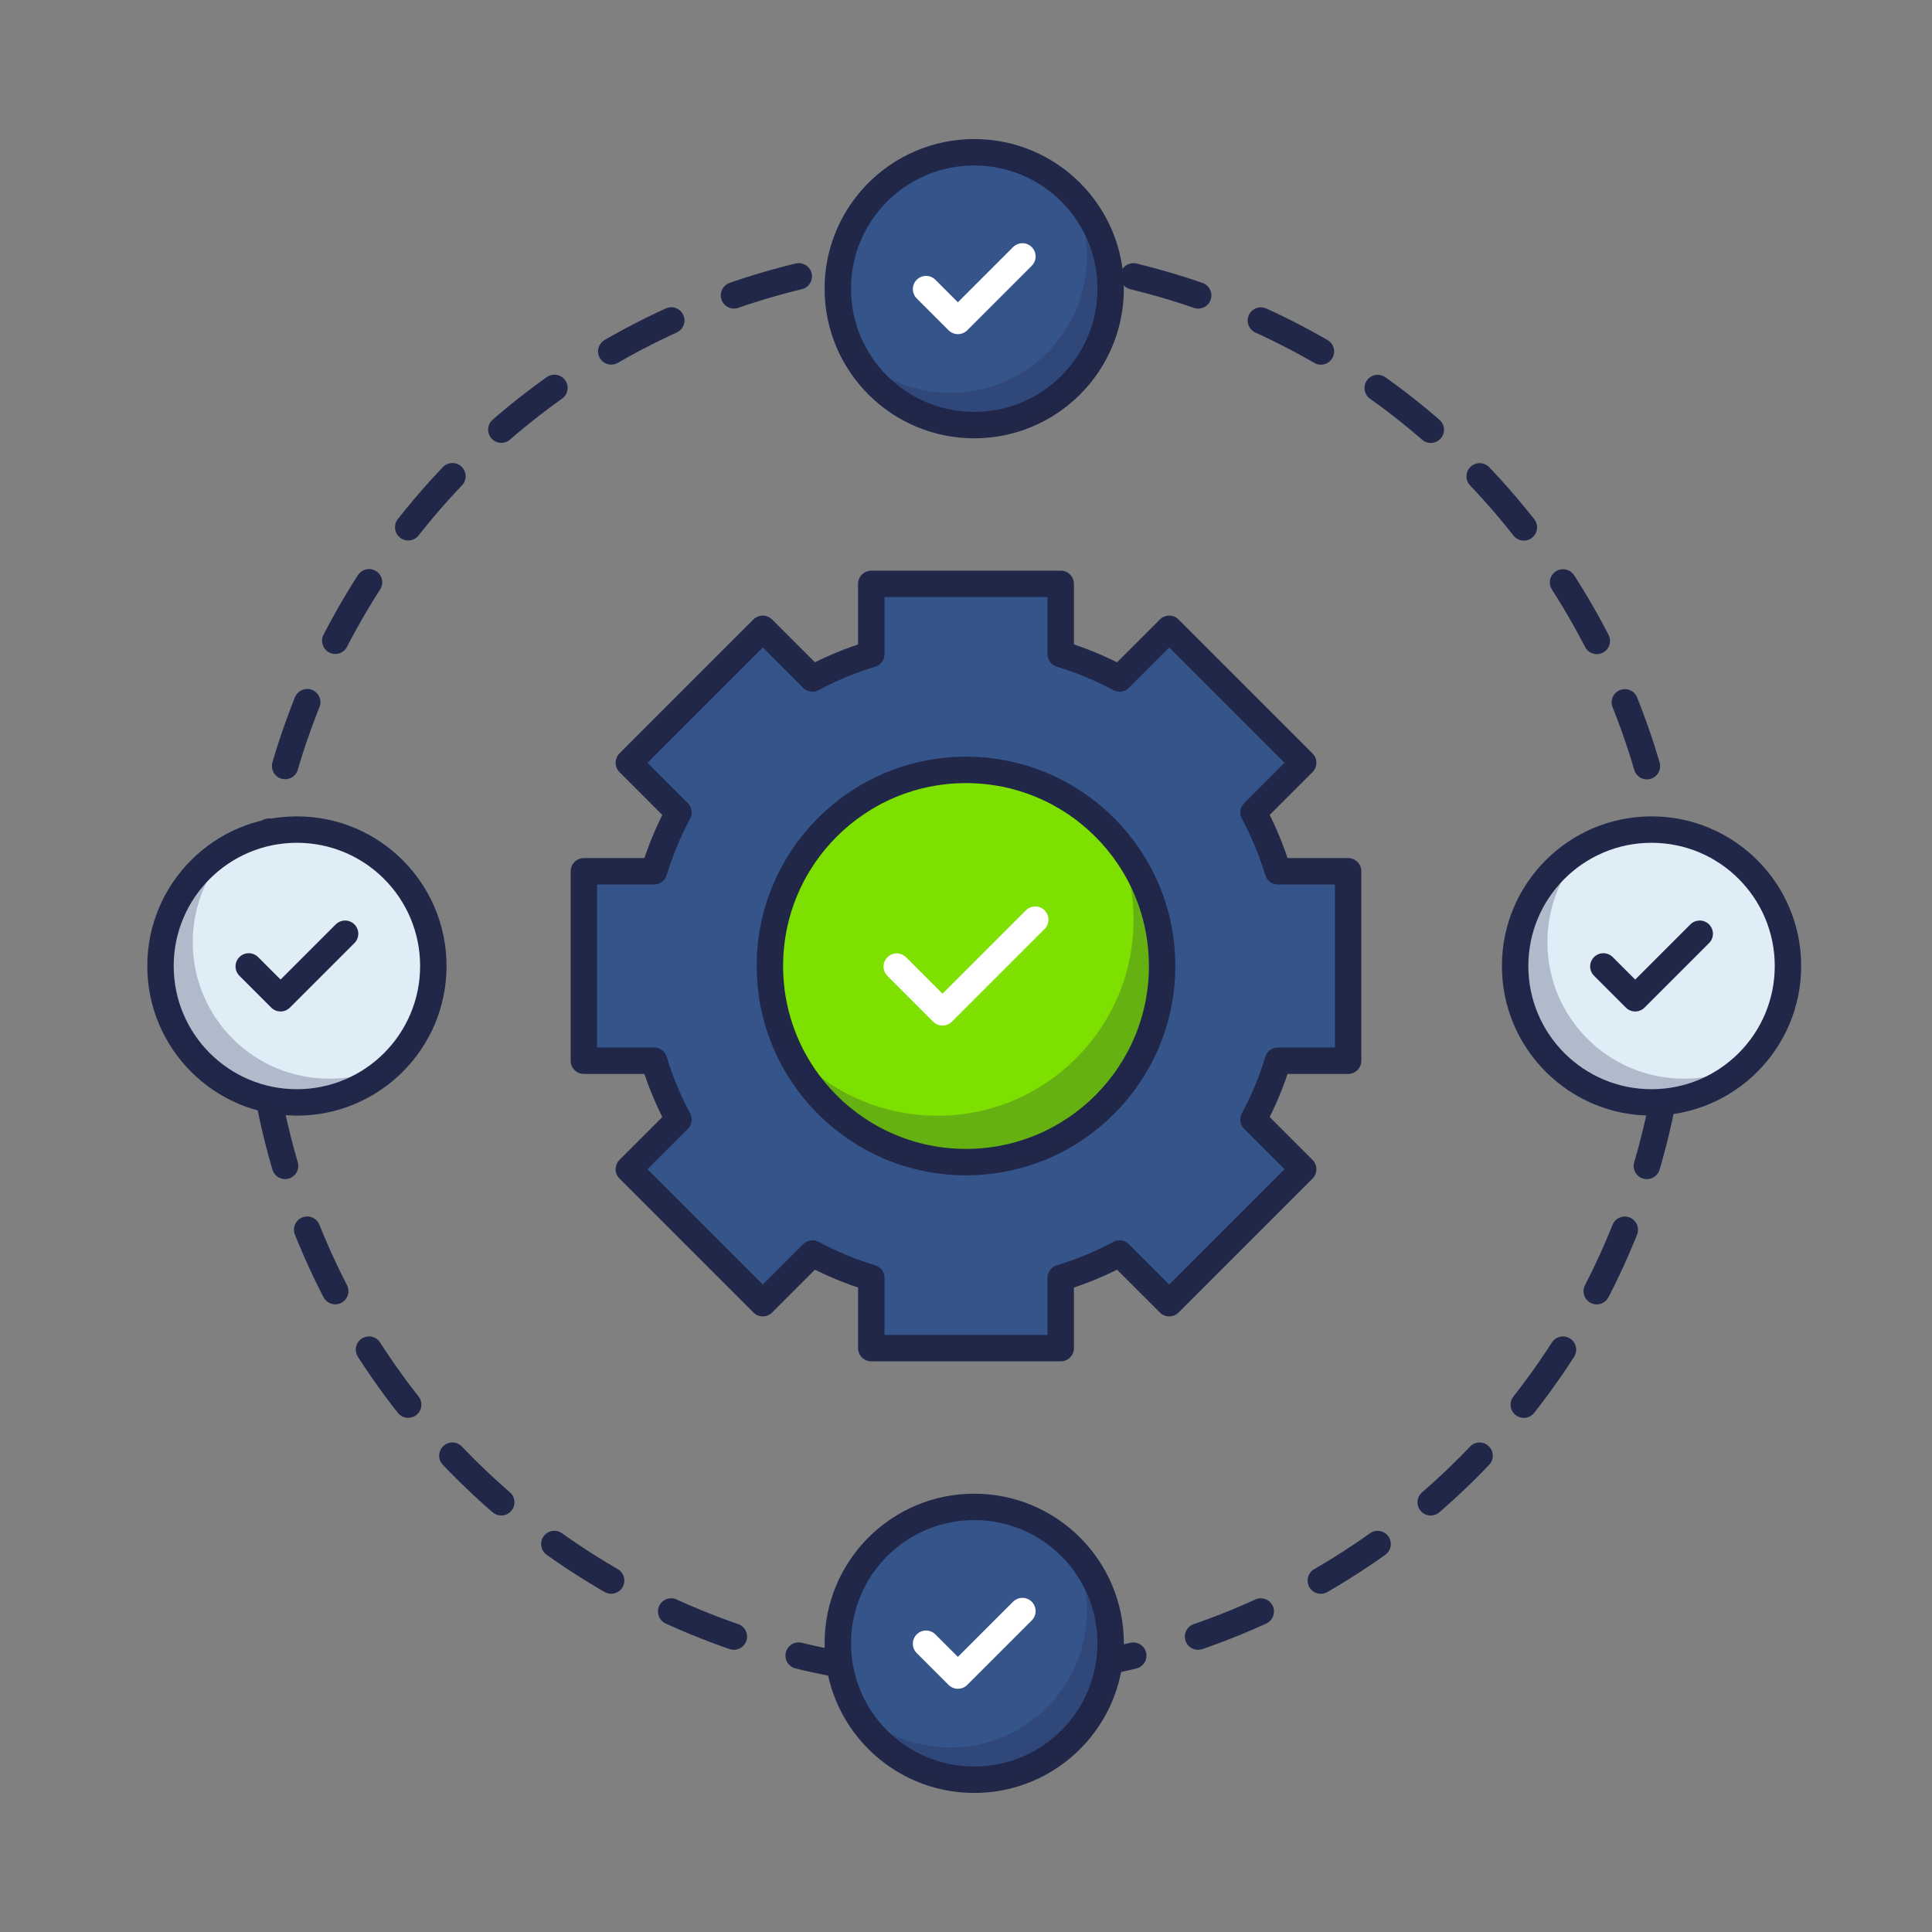 <?xml version="1.0" encoding="UTF-8"?>
<svg id="Layer_1" data-name="Layer 1" xmlns="http://www.w3.org/2000/svg" viewBox="0 0 512 512">
  <rect x="0" y="0" width="512" height="512" fill="#808080" stroke="none"/>
  <g>
    <g>
      <path d="m357.266,281.101v-50.203h-18.605c-1.652-5.446-3.825-10.664-6.465-15.596l13.159-13.159-35.499-35.499-13.159,13.159c-4.933-2.64-10.15-4.813-15.597-6.465v-18.605h-50.203v18.605c-5.446,1.652-10.664,3.825-15.597,6.465l-13.159-13.159-35.499,35.499,13.159,13.158c-2.64,4.932-4.813,10.15-6.465,15.597h-18.605v50.203h18.605c1.652,5.446,3.825,10.664,6.465,15.597l-13.159,13.158,35.499,35.499,13.159-13.159c4.932,2.64,10.15,4.813,15.597,6.465v18.605h50.203v-18.605c5.446-1.652,10.664-3.825,15.597-6.465l13.159,13.159,35.499-35.499-13.159-13.159c2.64-4.932,4.813-10.15,6.465-15.596h18.605Z" fill="#35548a" stroke="#202749" stroke-linecap="round" stroke-linejoin="round" stroke-width="7"/>
      <circle cx="256" cy="256" r="51.971" fill="#7ee000" stroke="#202749" stroke-linecap="round" stroke-linejoin="round" stroke-width="7"/>
      <path d="m296.042,222.871c2.797,6.381,4.36,13.427,4.36,20.841,0,28.703-23.268,51.971-51.971,51.971-16.112,0-30.51-7.333-40.042-18.842,8.033,18.324,26.322,31.13,47.61,31.13,28.703,0,51.971-23.268,51.971-51.971,0-12.591-4.479-24.135-11.929-33.129Z" fill="#202749" opacity=".25" stroke-width="0"/>
    </g>
    <polyline points="237.647 256.157 249.777 268.288 274.353 243.712" fill="none" stroke="#fff" stroke-linecap="round" stroke-linejoin="round" stroke-width="7"/>
  </g>
  <circle cx="256" cy="256" r="188.063" fill="none" stroke="#202749" stroke-dasharray="0 0 17.904 17.904" stroke-linecap="round" stroke-linejoin="round" stroke-width="7"/>
  <g>
    <g>
      <g>
        <circle cx="258.18" cy="76.504" r="36.152" fill="#35548a" stroke="#202749" stroke-linecap="round" stroke-linejoin="round" stroke-width="7"/>
        <path d="m283.836,51.038c2.679,5.049,4.202,10.804,4.202,16.918,0,19.966-16.186,36.151-36.152,36.151-10.031,0-19.106-4.088-25.656-10.686,6.07,11.439,18.097,19.233,31.949,19.233,19.966,0,36.152-16.186,36.152-36.152,0-9.935-4.009-18.931-10.496-25.466Z" fill="#202749" opacity=".25" stroke-width="0"/>
      </g>
      <polyline points="245.413 76.613 253.852 85.051 270.947 67.956" fill="none" stroke="#fff" stroke-linecap="round" stroke-linejoin="round" stroke-width="7"/>
    </g>
    <g>
      <g>
        <circle cx="258.18" cy="435.496" r="36.152" fill="#35548a" stroke="#202749" stroke-linecap="round" stroke-linejoin="round" stroke-width="7"/>
        <path d="m283.836,410.031c2.679,5.049,4.202,10.804,4.202,16.918,0,19.966-16.186,36.151-36.152,36.151-10.031,0-19.106-4.088-25.656-10.686,6.07,11.439,18.097,19.233,31.949,19.233,19.966,0,36.152-16.186,36.152-36.152,0-9.935-4.009-18.931-10.496-25.466Z" fill="#202749" opacity=".25" stroke-width="0"/>
      </g>
      <polyline points="245.413 435.606 253.852 444.044 270.947 426.949" fill="none" stroke="#fff" stroke-linecap="round" stroke-linejoin="round" stroke-width="7"/>
    </g>
  </g>
  <g>
    <g>
      <g>
        <circle cx="437.677" cy="256" r="36.152" fill="#dfedf6" stroke="#202749" stroke-linecap="round" stroke-linejoin="round" stroke-width="7"/>
        <path d="m463.142,281.656c-5.049,2.679-10.804,4.202-16.918,4.202-19.966,0-36.151-16.186-36.151-36.152,0-10.031,4.088-19.106,10.686-25.656-11.439,6.07-19.233,18.097-19.233,31.949,0,19.966,16.186,36.152,36.152,36.152,9.935,0,18.931-4.009,25.466-10.496Z" fill="#202749" opacity=".25" stroke-width="0"/>
      </g>
      <polyline points="424.91 256.11 433.348 264.548 450.443 247.452" fill="#dfedf6" stroke="#202749" stroke-linecap="round" stroke-linejoin="round" stroke-width="7"/>
    </g>
    <g>
      <g>
        <circle cx="78.684" cy="256" r="36.152" fill="#dfedf6" stroke="#202749" stroke-linecap="round" stroke-linejoin="round" stroke-width="7"/>
        <path d="m104.15,281.656c-5.049,2.679-10.804,4.202-16.918,4.202-19.966,0-36.151-16.186-36.151-36.152,0-10.031,4.088-19.106,10.686-25.656-11.439,6.07-19.233,18.097-19.233,31.949,0,19.966,16.186,36.152,36.152,36.152,9.935,0,18.931-4.009,25.466-10.496Z" fill="#202749" opacity=".25" stroke-width="0"/>
      </g>
      <polyline points="65.917 256.11 74.355 264.548 91.451 247.452" fill="#dfedf6" stroke="#202749" stroke-linecap="round" stroke-linejoin="round" stroke-width="7"/>
    </g>
  </g>
</svg>